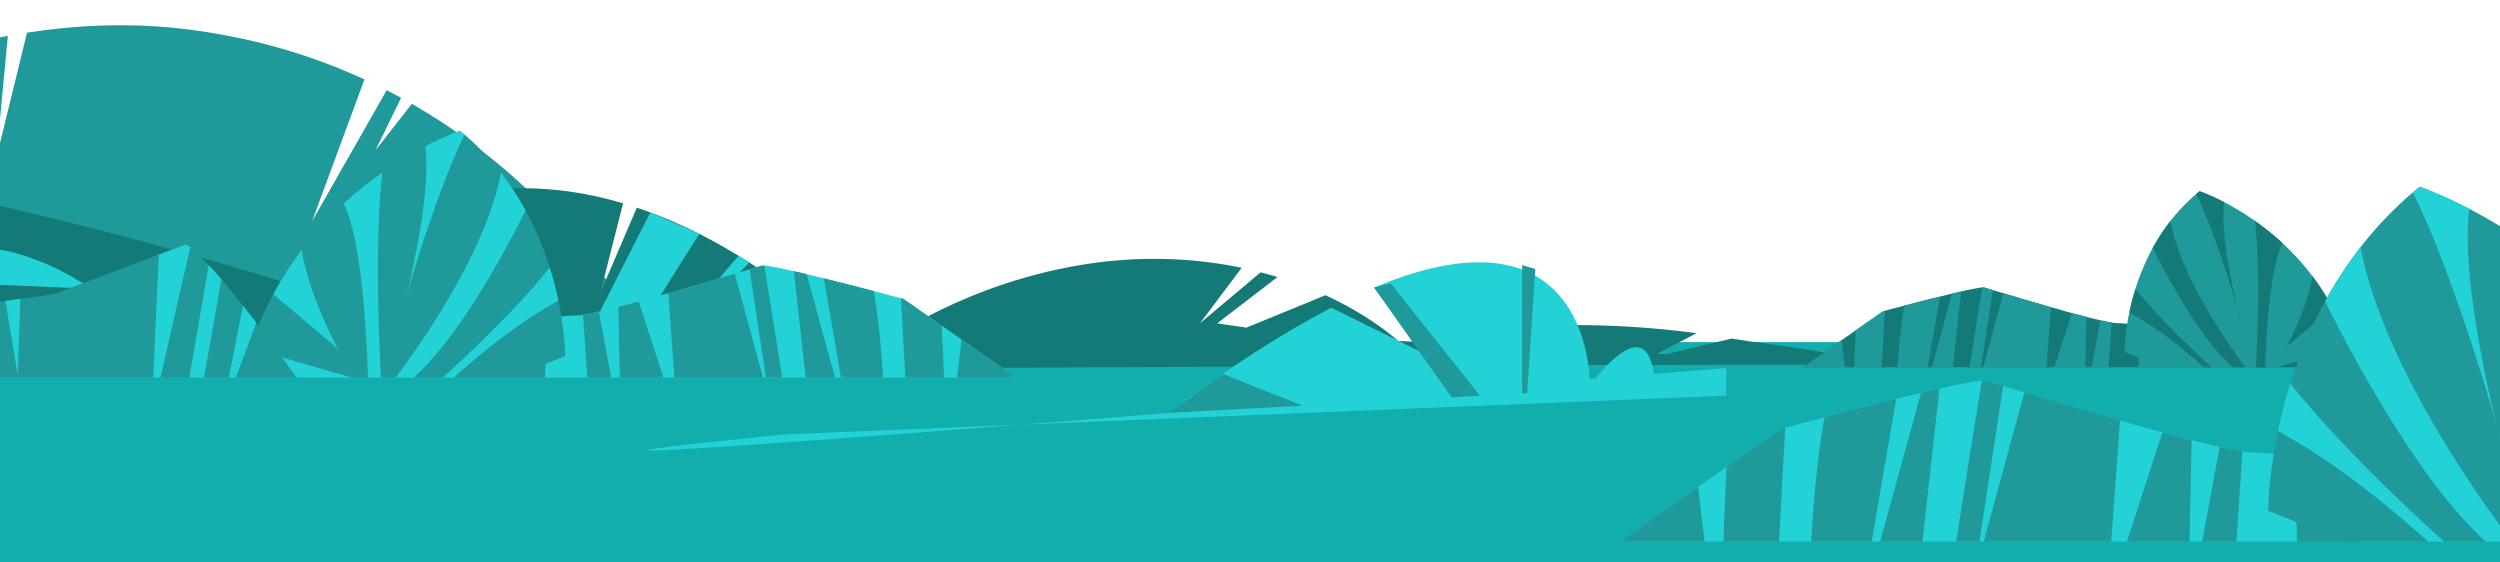 <svg xmlns="http://www.w3.org/2000/svg" xmlns:xlink="http://www.w3.org/1999/xlink" id="Layer_1" x="0px" y="0px" viewBox="0 0 2543 572" style="enable-background:new 0 0 2543 572;" xml:space="preserve"><style type="text/css">	.st0{fill-rule:evenodd;clip-rule:evenodd;fill:#12ADAD;}	.st1{fill-rule:evenodd;clip-rule:evenodd;fill:#147A77;}	.st2{fill-rule:evenodd;clip-rule:evenodd;fill:#1F9999;}	.st3{fill-rule:evenodd;clip-rule:evenodd;fill:#23D2D7;}	.st4{fill-rule:evenodd;clip-rule:evenodd;fill:url(#SVGID_1_);}	.st5{fill-rule:evenodd;clip-rule:evenodd;fill:url(#SVGID_00000021104565641802705750000004516131554022608003_);}	.st6{fill-rule:evenodd;clip-rule:evenodd;fill:url(#SVGID_00000053510053918894571170000012232254245577206689_);}	.st7{fill-rule:evenodd;clip-rule:evenodd;fill:url(#SVGID_00000036932015155477343310000014964100622702415257_);}	.st8{fill:#23D2D7;}	.st9{fill:#1F9999;}	.st10{fill:#147A77;}</style><g id="Layer_2_00000075144940818642733150000003230911472256518059_">	<rect x="-67" y="348" class="st0" width="2649" height="236"></rect></g><g id="Layer_5">	<g>		<path class="st1" d="M-448.4,371.1h2357.3c0,0-1773.2-85.6-2357.3-125L-448.4,371.1L-448.4,371.1z"></path>		<path class="st2" d="M637.1,316.2l-1085.5-62c0,0,109.7-90.6,264.4-157.6l40.7,64.4l-19.1-73.6c21.1-8.6,42.9-16.7,65.3-24   L-84,170.9h66.8l9.7-131.4c5.2-1.1,10.3-2.1,15.5-3L-3.8,161L27.5,33.2c51.2-7.9,103.9-10.1,156.6-4.1   c71.1,8.1,133.2,27.1,186.6,51.7l-53.2,144.1l75.8-133.1c5,2.5,9.9,5.1,14.7,7.7l-26,53.3l36.9-47.2   C569.3,191.9,637.1,316.2,637.1,316.2z"></path>		<path class="st1" d="M1917,373.6l-991.4-41.4c0,0,118.4-76,269.8-68.4c24.4,1.2,47,4.3,67.6,8.6l-42.4,56.5l61.7-51.9   c5.9,1.5,11.6,3.1,17.1,4.8l-61.2,47.1l29.6,4.4l80.4-33h0.1c51.3,23.7,77.6,49.9,77.6,49.9s27.4-7.9,75.3-13.6l6.9,17.8v-18.6   c52.8-5.9,128.2-8.8,217.7,3.1l-48.9,25.6l84.5-20.1h0.1C1807.2,352,1866,356.4,1917,373.6z"></path>		<polygon class="st1" points="-448.4,254.2 1908.9,371.1 -448.4,270.7   "></polygon>		<path class="st1" d="M925.6,329.2L-450.3,261l1.9-127.4c0,0,339.9,28.8,749.2,157.2c0,0,123.6-145.9,333-84l-23.1,90.9l37.1-86.5   c56.6,18.9,119.2,53,187.1,108.9C834.8,320.1,865.5,275.9,925.6,329.2z"></path>		<path class="st3" d="M-100.3,285.5c0,0,45-81.5,194.6,8.3L-100.3,285.5z"></path>					<linearGradient id="SVGID_1_" gradientUnits="userSpaceOnUse" x1="139.4" y1="217.509" x2="191.3" y2="217.509" gradientTransform="matrix(1 0 0 -1 0 573.276)">			<stop offset="9.756000e-03" style="stop-color:#01A0DE"></stop>			<stop offset="4.265998e-02" style="stop-color:#08A3DD"></stop>			<stop offset="0.236" style="stop-color:#2DB4D9"></stop>			<stop offset="0.43" style="stop-color:#49C0D5"></stop>			<stop offset="0.623" style="stop-color:#5ECAD3"></stop>			<stop offset="0.813" style="stop-color:#6ACFD1"></stop>			<stop offset="1" style="stop-color:#6ED1D1"></stop>		</linearGradient>		<path class="st4" d="M139.4,359.9c0,0,31.9-18.6,51.9,0H139.4z"></path>					<linearGradient id="SVGID_00000109005721669844349610000007081445788126074020_" gradientUnits="userSpaceOnUse" x1="210.3" y1="230.417" x2="326.4" y2="230.417" gradientTransform="matrix(1 0 0 -1 0 573.276)">			<stop offset="9.756000e-03" style="stop-color:#01A0DE"></stop>			<stop offset="4.265998e-02" style="stop-color:#08A3DD"></stop>			<stop offset="0.236" style="stop-color:#2DB4D9"></stop>			<stop offset="0.43" style="stop-color:#49C0D5"></stop>			<stop offset="0.623" style="stop-color:#5ECAD3"></stop>			<stop offset="0.813" style="stop-color:#6ACFD1"></stop>			<stop offset="1" style="stop-color:#6ED1D1"></stop>		</linearGradient>		<path style="fill-rule:evenodd;clip-rule:evenodd;fill:url(#SVGID_00000109005721669844349610000007081445788126074020_);" d="   M210.3,355.8c0,0,60.4-55.4,116.1-4.1L210.3,355.8z"></path>		<polygon class="st1" points="1759.3,370.6 -448.4,362.9 -448.4,380.9   "></polygon>		<path class="st3" d="M-74.2,262.2c0,0,8.6,9.2,54.4,15.2c45.7,6,97.4,6.8,97.4,6.8S-8.4,228.7-74.2,262.2z"></path>		<polygon class="st3" points="610.6,316.2 661.5,216.1 711.3,237.9 660.9,318   "></polygon>		<polygon class="st3" points="699.9,319.6 751.3,260.2 762.2,267 711.3,319.6   "></polygon>	</g>	<g>		<path class="st3" d="M1756,402.4l-956.8,39.4c0,0-681,66.4,956.8-67.4V402.4z"></path>		<path class="st3" d="M1682.8,392.7L1189,419.9c64.2-48.4,118.8-83,165.2-106.9l98.5,48.6l-55.1-69.1   c224-93.9,219.6,99.6,219.6,99.6C1685.3,304.3,1682.8,392.7,1682.8,392.7z"></path>					<linearGradient id="SVGID_00000157278483855374472050000017025941256805143941_" gradientUnits="userSpaceOnUse" x1="1944.8" y1="110.764" x2="2159.6" y2="110.764" gradientTransform="matrix(1 0 0 -1 0 573.276)">			<stop offset="9.756000e-03" style="stop-color:#01A0DE"></stop>			<stop offset="4.265998e-02" style="stop-color:#08A3DD"></stop>			<stop offset="0.236" style="stop-color:#2DB4D9"></stop>			<stop offset="0.43" style="stop-color:#49C0D5"></stop>			<stop offset="0.623" style="stop-color:#5ECAD3"></stop>			<stop offset="0.813" style="stop-color:#6ACFD1"></stop>			<stop offset="1" style="stop-color:#6ED1D1"></stop>		</linearGradient>		<path style="fill-rule:evenodd;clip-rule:evenodd;fill:url(#SVGID_00000157278483855374472050000017025941256805143941_);" d="   M1944.8,480.8c0,0,89.5-82.3,214.8,0H1944.8z"></path>					<linearGradient id="SVGID_00000055666307793814920850000008320273214367083924_" gradientUnits="userSpaceOnUse" x1="1839.7" y1="98.987" x2="1895.1" y2="98.987" gradientTransform="matrix(1 0 0 -1 0 573.276)">			<stop offset="9.756000e-03" style="stop-color:#01A0DE"></stop>			<stop offset="4.265998e-02" style="stop-color:#08A3DD"></stop>			<stop offset="0.236" style="stop-color:#2DB4D9"></stop>			<stop offset="0.43" style="stop-color:#49C0D5"></stop>			<stop offset="0.623" style="stop-color:#5ECAD3"></stop>			<stop offset="0.813" style="stop-color:#6ACFD1"></stop>			<stop offset="1" style="stop-color:#6ED1D1"></stop>		</linearGradient>		<path style="fill-rule:evenodd;clip-rule:evenodd;fill:url(#SVGID_00000055666307793814920850000008320273214367083924_);" d="   M1895.1,480.8c0,0-33.1-29.3-55.4,0H1895.1z"></path>		<polygon class="st2" points="1397.7,292.5 1476.5,404.1 1505.4,402.5 1414.6,288.3   "></polygon>		<polygon class="st2" points="1324.9,412.7 1243.8,380.3 1189,419.9   "></polygon>		<polygon class="st2" points="1548.3,400.1 1548.3,269.6 1561.7,273.7 1553.4,400.1   "></polygon>	</g>	<g>		<g>			<g>				<path class="st8" d="M585.2,321c25.2,0,180.7-48.4,189.8-50.8s144.1,33.9,144.1,33.9l114.3,79.9h-837     C301.6,350.1,560,321,585.2,321z"></path>			</g>			<g>				<g>					<path class="st9" d="M776.1,384H686l-6.2-85.7c24.9-7.1,49.5-14.5,67.6-19.9L776.1,384z"></path>				</g>				<g>					<path class="st9" d="M674.8,384h-44.3c-0.4-21.8-1-47.9-1.5-71.8c6.5-1.7,13.5-3.5,20.7-5.5C658,332.2,667.3,360.9,674.8,384z"></path>				</g>				<g>					<path class="st9" d="M849.4,384h-29.9l-12-108.2c4.1,0.9,8.5,2,13,3C830,313.8,841,353.8,849.4,384z"></path>				</g>				<g>					<path class="st9" d="M609.2,317c3.8,20.7,8.5,45.6,12.5,67h-24.3l-4.3-63.8C597.5,319.5,602.9,318.4,609.2,317z"></path>				</g>				<g>					<path class="st9" d="M779.1,384l-16.7-110.1c6.7-2,11.3-3.4,12.6-3.7c0.5-0.1,1.4-0.1,2.5-0.1c5.8,36.1,13.4,83.4,18.2,113.8      h-16.6V384z"></path>				</g>				<g>					<path class="st9" d="M506.9,328.6c19-2.2,35.7-4,48.8-5.3l-1.2,60.7h-43.4L506.9,328.6z"></path>				</g>				<g>					<path class="st9" d="M973.5,384c1.5-12.3,3.1-25.3,4.6-38.6l55.3,38.6H973.5z"></path>				</g>				<g>					<path class="st9" d="M960.2,384h-39.3l-4.4-80.6c1.6,0.4,2.5,0.7,2.5,0.7l38.8,27.1C958.9,349.4,959.6,367.3,960.2,384z"></path>				</g>				<g>					<path class="st9" d="M898.2,384h-42.8c-5-29.6-11.7-68.2-17.4-100.9c17.7,4.4,36.1,9.1,50.9,13      C894.1,326.9,896.8,359,898.2,384z"></path>				</g>			</g>			<g>				<path class="st9" d="M-219.8,384h521.4c0,0-77.8-111.4-112.1-135.6L54.6,299.3c0,0-125.8,16.9-157.8,24.2     C-135.2,330.7-219.8,384-219.8,384z"></path>			</g>			<g>				<g>					<path class="st8" d="M5.5,306.1c5.4-0.8,10.5-1.5,15.3-2.2L18,381.6L5.5,306.1z"></path>				</g>				<g>					<path class="st8" d="M232.8,384l14.3-73.2c4.6,5.8,9.2,11.7,13.6,17.4L239.9,384H232.8z"></path>				</g>				<g>					<path class="st8" d="M161.6,259l28-10.5c1.3,0.9,2.6,1.9,4,3.1c-9.1,39.9-21.9,95.8-30.4,132.5h-7.4      C157.4,348.1,159.9,294.3,161.6,259z"></path>				</g>				<g>					<path class="st8" d="M212.3,269.6c4.1,4.5,8.5,9.3,12.9,14.4c-5.5,31.9-12.4,70.9-17.7,100h-14.9L212.3,269.6z"></path>				</g>			</g>			<g>				<path class="st9" d="M357.6,384H520l54.9-21.8c0,0,0.4-142-107.1-229.2c0,0-157,51.7-213.4,221.1L357.6,384z"></path>			</g>			<g>				<g>					<path class="st8" d="M432.7,148.6c21.1-10.9,35.1-15.6,35.1-15.6c1.6,1.3,3.1,2.7,4.7,4c-22.8,46.3-48.7,126.6-59.3,165.4      C421.3,269,438.1,192.1,432.7,148.6z"></path>				</g>				<g>					<path class="st8" d="M413.2,302.4c-2.5,10.1-4.1,16.3-4.1,16.3C409.9,314.8,411.3,309.2,413.2,302.4z"></path>				</g>				<g>					<path class="st8" d="M534.7,214.1C507.1,268.9,464,345.2,420.9,384h-18.4c24.8-32.8,91.4-126.8,107.1-208.2      C519.3,188.3,527.6,201.2,534.7,214.1z"></path>				</g>				<g>					<path class="st8" d="M450.5,384c35.3-32,77.5-72.9,108.7-111.8c3.7,11.9,6.6,23.2,8.8,33.6c-39,21.2-76.6,51.4-106.3,78.2      H450.5z"></path>				</g>				<g>					<path class="st8" d="M374.3,384c-1.4-45.5-6.4-139.5-24.6-177c13.3-12.3,26.6-22.8,39.2-31.7c-7.6,64.9-3.6,166.6-1.5,208.8      h-13.1V384z"></path>				</g>				<g>					<path class="st8" d="M306.9,254.1c7.2,46.8,37,100.8,37,100.8L278,299.3C286.8,282.8,296.6,267.8,306.9,254.1z"></path>				</g>			</g>		</g>	</g>	<g>		<g>			<path class="st10" d="M2153.6,328.7c-17.9,0-128.9-34.6-135.4-36.3c-6.5-1.7-102.8,24.2-102.8,24.2l-81.6,57H2431    C2356,349.4,2171.6,328.7,2153.6,328.7z"></path>		</g>		<g>			<g>				<path class="st9" d="M2017.4,373.6h64.3l4.4-61.1c-17.7-5.1-35.4-10.3-48.3-14.2L2017.4,373.6z"></path>			</g>			<g>				<path class="st9" d="M2089.7,373.6h31.6c0.3-15.6,0.7-34.2,1.1-51.2c-4.7-1.2-9.6-2.5-14.7-3.9     C2101.6,336.6,2095,357.1,2089.7,373.6z"></path>			</g>			<g>				<path class="st9" d="M1965.1,373.6h21.3l8.6-77.2c-2.9,0.7-6.1,1.4-9.3,2.2C1978.9,323.5,1971.1,352,1965.1,373.6z"></path>			</g>			<g>				<path class="st9" d="M2136.5,325.8c-2.7,14.8-6,32.5-8.9,47.8h17.3l3-45.5C2144.9,327.6,2141,326.8,2136.5,325.8z"></path>			</g>			<g>				<path class="st9" d="M2015.2,373.6l11.9-78.5c-4.8-1.4-8-2.4-9-2.7c-0.3-0.1-1-0.1-1.8,0c-4.2,25.8-9.6,59.5-13,81.2     L2015.2,373.6L2015.2,373.6z"></path>			</g>			<g>				<path class="st9" d="M2209.4,334.1c-13.6-1.6-25.5-2.9-34.8-3.8l0.8,43.3h31L2209.4,334.1z"></path>			</g>			<g>				<path class="st9" d="M1876.6,373.6c-1.1-8.8-2.2-18.1-3.3-27.6l-39.4,27.6H1876.6z"></path>			</g>			<g>				<path class="st9" d="M1886.1,373.6h28l3.1-57.5c-1.1,0.3-1.8,0.5-1.8,0.5l-27.7,19.4C1886.9,348.9,1886.4,361.7,1886.1,373.6z"></path>			</g>			<g>				<path class="st9" d="M1930.3,373.6h30.6c3.6-21.1,8.4-48.7,12.4-72c-12.6,3.1-25.8,6.5-36.3,9.3     C1933.2,332.8,1931.3,355.8,1930.3,373.6z"></path>			</g>		</g>		<g>			<path class="st9" d="M2728,373.6h-372c0,0,55.5-79.5,80-96.7l96.3,36.3c0,0,89.7,12.1,112.6,17.3    C2667.6,335.6,2728,373.6,2728,373.6z"></path>		</g>		<g>			<g>				<path class="st10" d="M2405,373.6l-10.2-52.2c-3.3,4.2-6.5,8.3-9.7,12.4l14.8,39.8L2405,373.6L2405,373.6z"></path>			</g>			<g>				<path class="st10" d="M2455.9,284.4l-20-7.5c-0.9,0.6-1.9,1.4-2.8,2.2c6.5,28.4,15.6,68.4,21.7,94.6h5.3     C2458.9,348,2457.1,309.6,2455.9,284.4z"></path>			</g>			<g>				<path class="st10" d="M2419.7,291.9c-3,3.2-6,6.7-9.2,10.3c3.9,22.8,8.9,50.6,12.6,71.4h10.6L2419.7,291.9z"></path>			</g>		</g>		<g>			<path class="st9" d="M2316,373.6h-115.9L2161,358c0,0-0.3-101.4,76.4-163.5c0,0,112,36.9,152.3,157.8L2316,373.6z"></path>		</g>		<g>			<g>				<path class="st10" d="M2262.4,205.6c-15.1-7.8-25.1-11.1-25.1-11.1c-1.2,0.9-2.2,1.9-3.3,2.9c16.3,33.1,34.7,90.4,42.3,118     C2270.5,291.5,2258.5,236.6,2262.4,205.6z"></path>			</g>			<g>				<path class="st10" d="M2276.3,315.3c1.8,7.2,2.9,11.6,2.9,11.6C2278.7,324.2,2277.7,320.2,2276.3,315.3z"></path>			</g>			<g>				<path class="st10" d="M2189.7,252.3c19.7,39.1,50.4,93.5,81.2,121.2h13.2c-17.7-23.4-65.2-90.5-76.4-148.6     C2200.6,233.9,2194.7,243.1,2189.7,252.3z"></path>			</g>			<g>				<path class="st10" d="M2249.7,373.6c-25.2-22.8-55.3-52-77.5-79.8c-2.7,8.5-4.7,16.6-6.2,24c27.8,15.2,54.6,36.7,75.8,55.8     L2249.7,373.6L2249.7,373.6z"></path>			</g>			<g>				<path class="st10" d="M2304.1,373.6c1-32.4,4.6-99.5,17.6-126.3c-9.5-8.8-19-16.3-28-22.6c5.5,46.3,2.6,118.8,1.1,149h9.3V373.6     z"></path>			</g>			<g>				<path class="st10" d="M2352.2,280.9c-5.2,33.4-26.4,71.9-26.4,71.9l47-39.7C2366.5,301.4,2359.6,290.7,2352.2,280.9z"></path>			</g>		</g>		<path class="st10" d="M2502.6,384.1h58.8l4.3-27l-14,10.8c0,0,20.5-38.3,24.8-48.6l-27.5,38.9c0,0,13-46.4,13-49.1   s-18.9,45.9-18.9,45.9s3.8-51.3,3.2-52.9c-0.5-1.6-25.9,67.5-25.9,67.5s4.3-48.6,2.7-50.2s-11.9,49.6-11.9,49.6l-4.9-31.8   l-0.5,35.6c0,0-13-16.7-12.4-14.6C2494,360.3,2502.6,384.1,2502.6,384.1z"></path>	</g>	<g>		<g>			<g>				<path class="st8" d="M2292.4,460.4c-36.2,0-259.8-69.6-273-73.1S1812.2,436,1812.2,436l-164.4,114.9h1203.7     C2700.2,502.2,2328.6,460.4,2292.4,460.4z"></path>			</g>			<g>				<g>					<path class="st9" d="M2017.9,550.9h129.6l9-123.2c-35.7-10.2-71.2-20.8-97.3-28.6L2017.9,550.9z"></path>				</g>				<g>					<path class="st9" d="M2163.5,550.9h63.7c0.6-31.3,1.4-68.9,2.1-103.2c-9.4-2.4-19.4-5.1-29.7-7.9      C2187.6,476.5,2174.3,517.7,2163.5,550.9z"></path>				</g>				<g>					<path class="st9" d="M1912.5,550.9h43l17.3-155.5c-5.9,1.3-12.2,2.8-18.8,4.4C1940.3,450,1924.5,507.5,1912.5,550.9z"></path>				</g>				<g>					<path class="st9" d="M2257.9,454.6c-5.5,29.8-12.2,65.6-17.9,96.3h34.9l6.1-91.7C2274.7,458.2,2266.9,456.7,2257.9,454.6z"></path>				</g>				<g>					<path class="st9" d="M2013.5,550.9l24.1-158.3c-9.7-2.9-16.2-4.9-18.1-5.4c-0.7-0.2-2-0.2-3.6-0.1c-8.4,52-19.3,120-26.1,163.7      L2013.5,550.9L2013.5,550.9z"></path>				</g>				<g>					<path class="st9" d="M2404.9,471.3c-27.4-3.2-51.3-5.8-70.2-7.6l1.7,87.3h62.5L2404.9,471.3z"></path>				</g>				<g>					<path class="st9" d="M1734,550.9c-2.2-17.7-4.5-36.4-6.7-55.6l-79.5,55.6H1734z"></path>				</g>				<g>					<path class="st9" d="M1753.1,550.9h56.5l6.3-115.9c-2.3,0.6-3.7,1-3.7,1l-55.9,39C1754.9,501.2,1753.9,526.9,1753.1,550.9z"></path>				</g>				<g>					<path class="st9" d="M1842.3,550.9h61.6c7.2-42.6,16.8-98.1,25-145.1c-25.5,6.3-51.9,13.1-73.2,18.7      C1848.1,468.8,1844.3,515,1842.3,550.9z"></path>				</g>			</g>			<g>				<path class="st9" d="M2619.6,550.9h-233.5l-78.9-31.3c0,0-0.5-204.3,154-329.6c0,0,225.8,74.3,306.9,318L2619.6,550.9z"></path>			</g>			<g>				<g>					<path class="st8" d="M2511.7,212.4c-30.3-15.7-50.5-22.4-50.5-22.4c-2.3,1.9-4.5,3.8-6.7,5.8c32.9,66.6,70,182.1,85.2,237.8      C2528,385.5,2503.8,274.9,2511.7,212.4z"></path>				</g>				<g>					<path class="st8" d="M2539.7,433.5c3.5,14.5,5.9,23.4,5.9,23.4C2544.4,451.4,2542.4,443.4,2539.7,433.5z"></path>				</g>				<g>					<path class="st8" d="M2365,306.6c39.7,78.9,101.6,188.5,163.6,244.4h26.5c-35.7-47.2-131.5-182.3-154-299.5      C2387.1,269.5,2375.2,288,2365,306.6z"></path>				</g>				<g>					<path class="st8" d="M2486,550.9c-50.8-46-111.5-104.8-156.3-160.8c-5.4,17.1-9.5,33.4-12.6,48.3c56,30.6,110.1,74,152.7,112.5      H2486z"></path>				</g>			</g>		</g>	</g></g></svg>